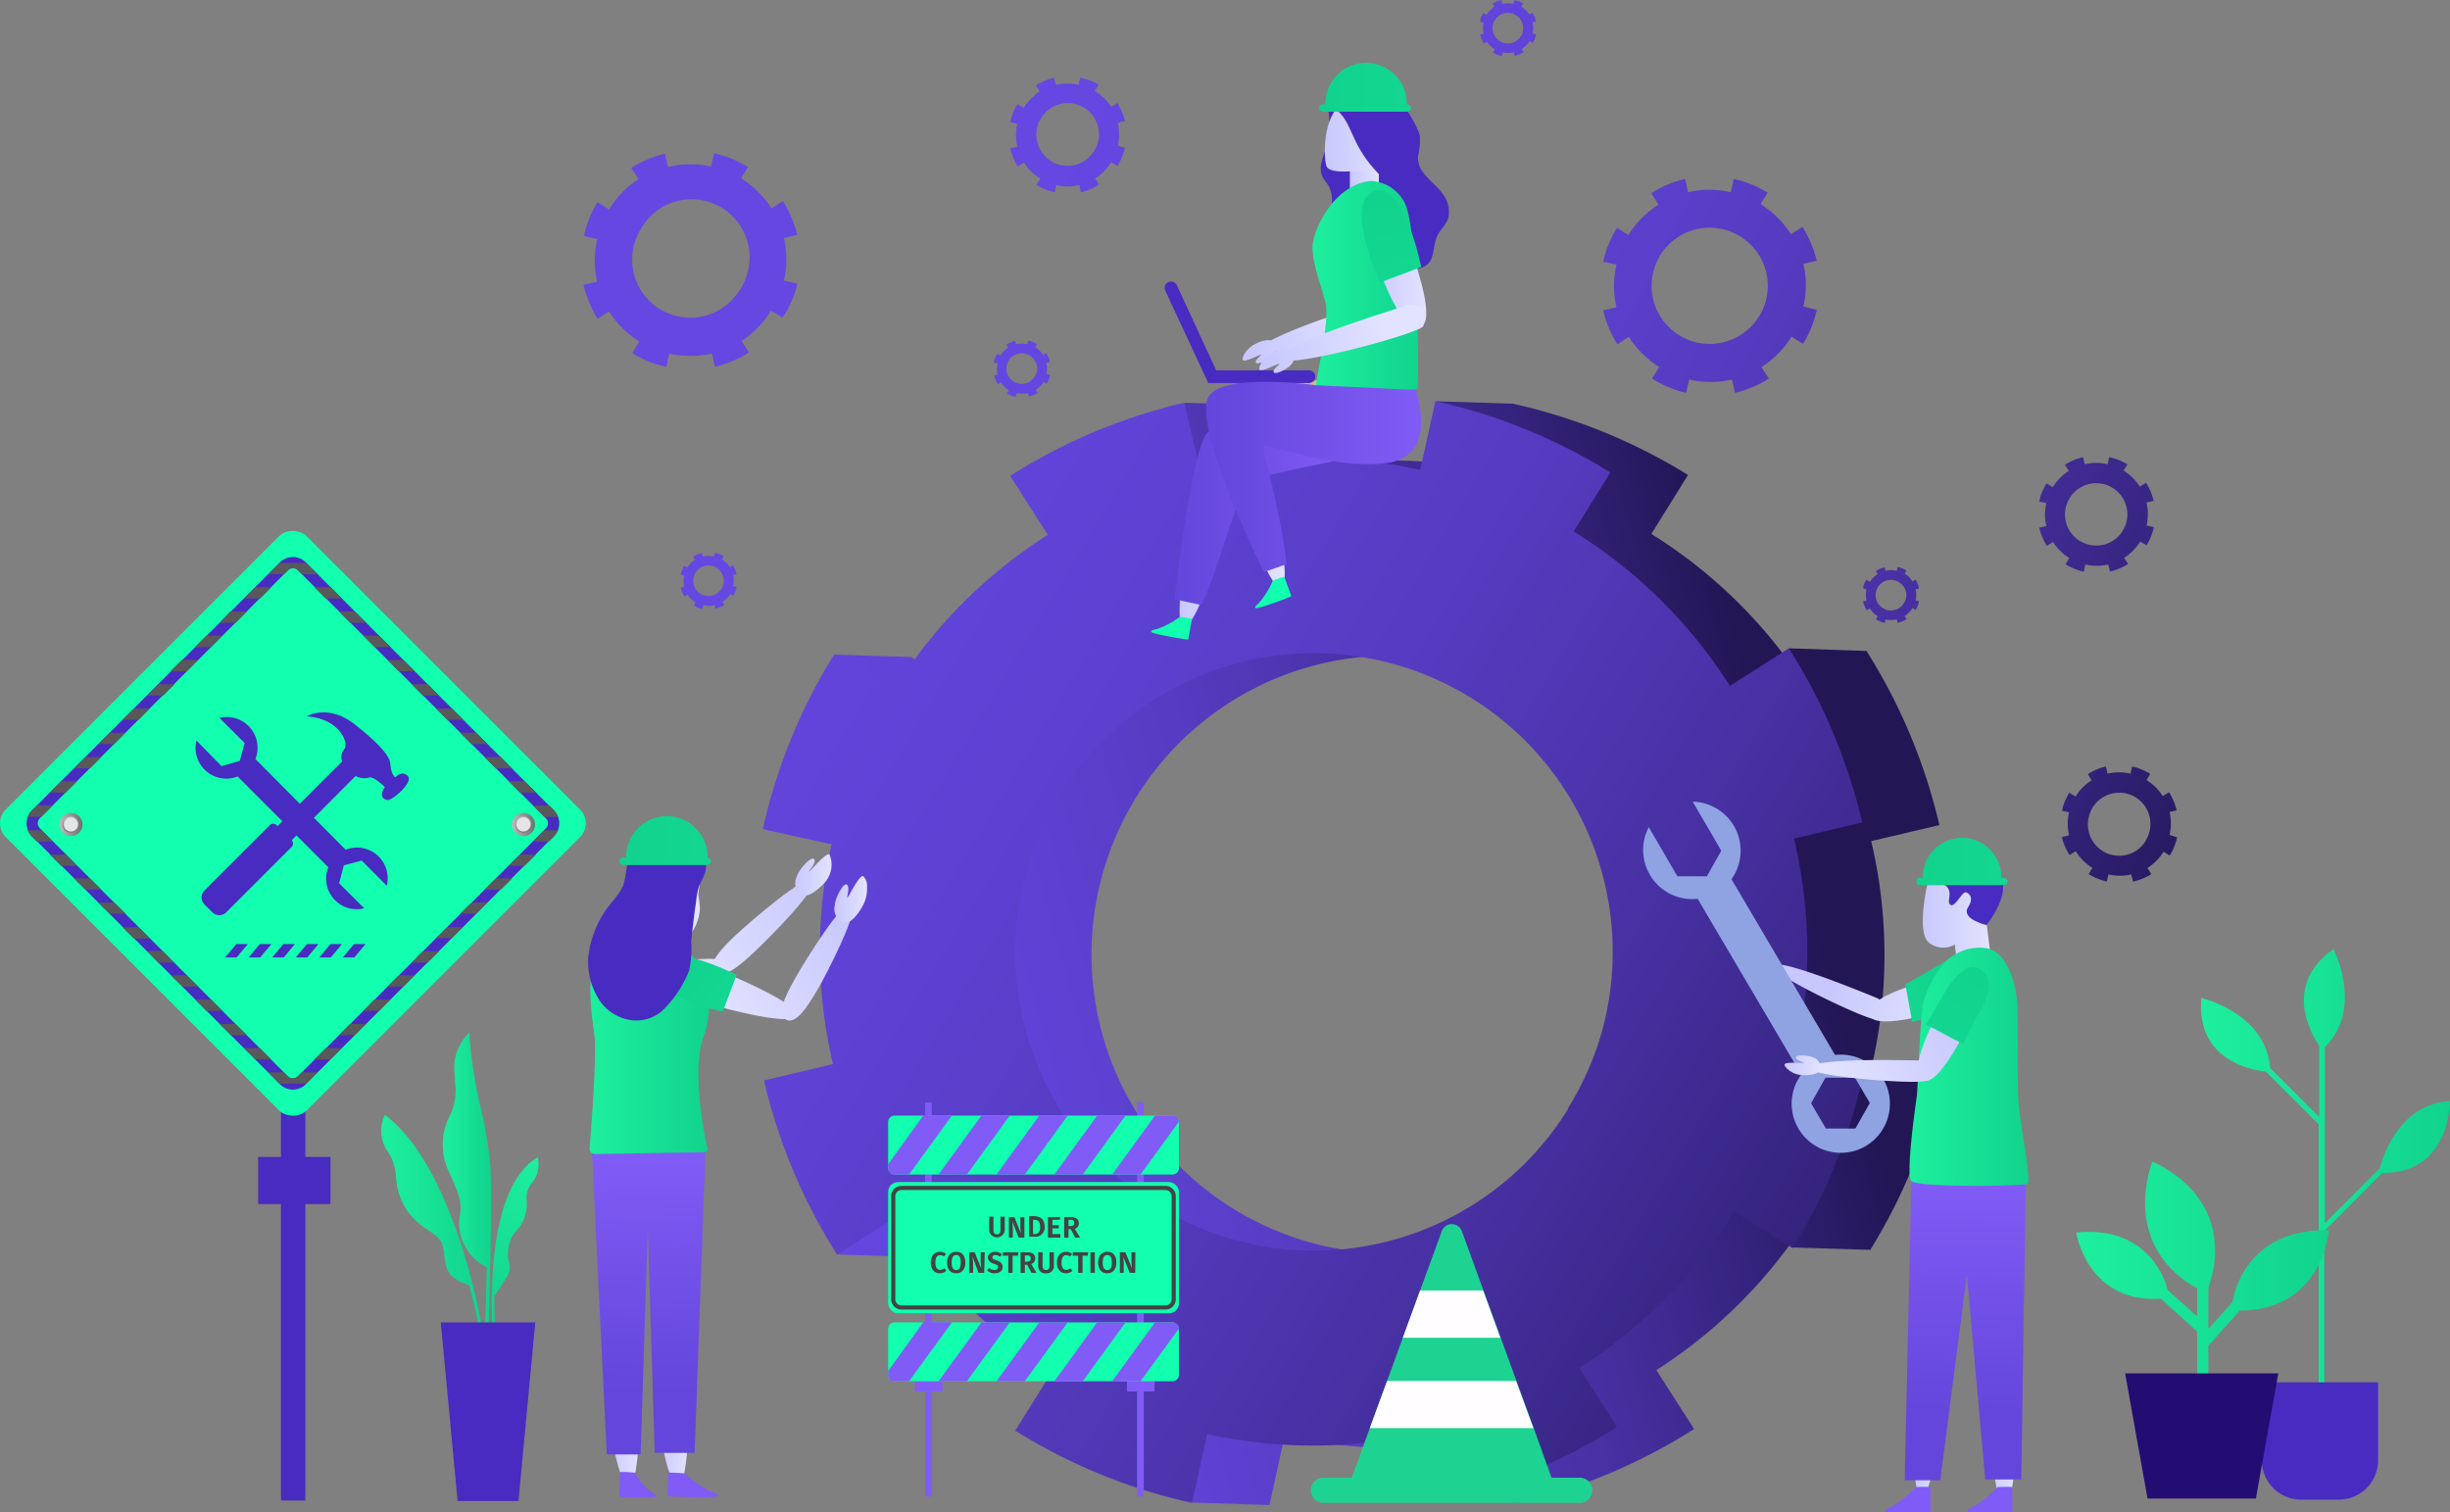 <svg xmlns="http://www.w3.org/2000/svg" xmlns:xlink="http://www.w3.org/1999/xlink" viewBox="0 0 249.4 153.97"><rect x="0" y="0" width="249.4" height="153.97" fill="#808080" stroke="none"/><defs><linearGradient id="linear-gradient" x1="68.95" y1="116.14" x2="182.47" y2="84.58" gradientUnits="userSpaceOnUse"><stop offset="0" stop-color="#6547e2"/><stop offset=".19" stop-color="#6346de"/><stop offset=".35" stop-color="#5e42d4"/><stop offset=".51" stop-color="#563cc1"/><stop offset=".63" stop-color="#4d35af"/><stop offset=".71" stop-color="#4630a1"/><stop offset=".86" stop-color="#35247e"/><stop offset="1" stop-color="#221655"/></linearGradient><linearGradient id="linear-gradient-2" x1="46.19" y1="44.15" x2="203.99" y2="139.3" xlink:href="#linear-gradient"/><linearGradient id="New_Gradient_Swatch_2" x1="45.24" y1="120.34" x2="49.82" y2="120.34" gradientUnits="userSpaceOnUse"><stop offset="0" stop-color="#1def9e"/><stop offset="1" stop-color="#11d38d"/></linearGradient><linearGradient id="New_Gradient_Swatch_2-2" x1="45.06" y1="120.13" x2="50" y2="120.13" xlink:href="#New_Gradient_Swatch_2"/><linearGradient id="New_Gradient_Swatch_2-3" x1="39.01" y1="124.47" x2="48.93" y2="124.47" xlink:href="#New_Gradient_Swatch_2"/><linearGradient id="New_Gradient_Swatch_2-4" x1="38.84" y1="124.35" x2="49.1" y2="124.35" xlink:href="#New_Gradient_Swatch_2"/><linearGradient id="New_Gradient_Swatch_2-5" x1="56.39" y1="119.09" x2="47.98" y2="133.66" xlink:href="#New_Gradient_Swatch_2"/><linearGradient id="New_Gradient_Swatch_2-6" x1="56.53" y1="118.82" x2="47.92" y2="133.74" xlink:href="#New_Gradient_Swatch_2"/><linearGradient id="New_Gradient_Swatch_2-7" x1="224.07" y1="119.47" x2="249.4" y2="119.47" xlink:href="#New_Gradient_Swatch_2"/><linearGradient id="New_Gradient_Swatch_2-8" x1="211.31" y1="130.37" x2="237.03" y2="130.37" xlink:href="#New_Gradient_Swatch_2"/><linearGradient id="linear-gradient-3" x1="52.1" y1="83.94" x2="54.46" y2="83.94" gradientUnits="userSpaceOnUse"><stop offset="0" stop-color="#babcbe"/><stop offset="1" stop-color="#6d6e70"/></linearGradient><linearGradient id="linear-gradient-4" x1="53.28" y1="83.13" x2="53.28" y2="84.8" xlink:href="#linear-gradient-3"/><linearGradient id="linear-gradient-5" x1="6.04" y1="83.94" x2="8.4" y2="83.94" xlink:href="#linear-gradient-3"/><linearGradient id="linear-gradient-6" x1="7.22" y1="83.13" x2="7.22" y2="84.8" xlink:href="#linear-gradient-3"/><linearGradient id="linear-gradient-7" x1="187.54" y1="98.23" x2="198.46" y2="102.53" gradientUnits="userSpaceOnUse"><stop offset="0" stop-color="#c8c8fe"/><stop offset="1" stop-color="#e2e3ff"/></linearGradient><linearGradient id="linear-gradient-8" x1="199.27" y1="99.99" x2="195.2" y2="102.63" gradientUnits="userSpaceOnUse"><stop offset="0" stop-color="#11d38d"/><stop offset="1" stop-color="#13d690"/></linearGradient><linearGradient id="linear-gradient-9" x1="194.82" y1="108.75" x2="206.07" y2="108.75" xlink:href="#linear-gradient-7"/><linearGradient id="linear-gradient-10" x1="195.73" y1="94.1" x2="202.6" y2="94.1" xlink:href="#linear-gradient-7"/><linearGradient id="linear-gradient-11" x1="202.1" y1="144.26" x2="205.47" y2="144.26" xlink:href="#linear-gradient-7"/><linearGradient id="linear-gradient-12" x1="194.64" y1="143.23" x2="197.87" y2="143.23" xlink:href="#linear-gradient-7"/><linearGradient id="linear-gradient-13" x1="199.94" y1="128.04" x2="205.95" y2="128.04" xlink:href="#linear-gradient-7"/><linearGradient id="linear-gradient-14" x1="194.57" y1="127.23" x2="200.75" y2="127.23" xlink:href="#linear-gradient-7"/><linearGradient id="linear-gradient-15" x1="200.56" y1="120.45" x2="199.92" y2="144.76" gradientUnits="userSpaceOnUse"><stop offset="0" stop-color="#815bf5"/><stop offset="1" stop-color="#6346db"/></linearGradient><linearGradient id="New_Gradient_Swatch_2-9" x1="194.38" y1="108.59" x2="206.48" y2="108.59" xlink:href="#New_Gradient_Swatch_2"/><linearGradient id="linear-gradient-16" x1="186.46" y1="100.96" x2="197.38" y2="105.27" xlink:href="#linear-gradient-7"/><linearGradient id="linear-gradient-17" x1="177.74" y1="98.55" x2="181.35" y2="98.55" xlink:href="#linear-gradient-7"/><linearGradient id="linear-gradient-18" x1="200" y1="103.86" x2="186.21" y2="109.68" xlink:href="#linear-gradient-7"/><linearGradient id="linear-gradient-19" x1="201.95" y1="99.07" x2="197.22" y2="106.26" xlink:href="#linear-gradient-8"/><linearGradient id="linear-gradient-20" x1="200.46" y1="104.94" x2="186.67" y2="110.77" xlink:href="#linear-gradient-7"/><linearGradient id="linear-gradient-21" x1="181.66" y1="108.45" x2="185.3" y2="108.45" xlink:href="#linear-gradient-7"/><linearGradient id="linear-gradient-22" x1="195.73" y1="87.7" x2="203.74" y2="87.7" xlink:href="#linear-gradient-8"/><linearGradient id="linear-gradient-23" x1="195.07" y1="89.74" x2="204.36" y2="89.74" xlink:href="#linear-gradient-8"/><linearGradient id="linear-gradient-24" x1="134" y1="29.13" x2="143.85" y2="29.13" xlink:href="#linear-gradient-7"/><linearGradient id="linear-gradient-25" x1="137.4" y1="18.23" x2="140.35" y2="18.23" gradientTransform="rotate(-180 138.88 18.225)" xlink:href="#linear-gradient-7"/><linearGradient id="linear-gradient-26" x1="134.86" y1="13.67" x2="141.77" y2="13.67" xlink:href="#linear-gradient-7"/><linearGradient id="linear-gradient-27" x1="123.31" y1="50.6" x2="130.77" y2="50.6" xlink:href="#linear-gradient-7"/><linearGradient id="linear-gradient-28" x1="120.07" y1="54.32" x2="125.58" y2="54.32" xlink:href="#linear-gradient-7"/><linearGradient id="linear-gradient-29" x1="136.9" y1="26.39" x2="142.5" y2="26.39" xlink:href="#linear-gradient-7"/><linearGradient id="linear-gradient-30" x1="127.9" y1="36.74" x2="138.67" y2="32.41" xlink:href="#linear-gradient-7"/><linearGradient id="linear-gradient-31" x1="127.64" y1="36.09" x2="138.41" y2="31.76" xlink:href="#linear-gradient-7"/><linearGradient id="New_Gradient_Swatch_2-10" x1="133.65" y1="29.14" x2="144.4" y2="29.14" xlink:href="#New_Gradient_Swatch_2"/><linearGradient id="linear-gradient-32" x1="119.55" y1="50.53" x2="137.27" y2="50.53" gradientUnits="userSpaceOnUse"><stop offset="0" stop-color="#6346db"/><stop offset="1" stop-color="#815bf5"/></linearGradient><linearGradient id="linear-gradient-33" x1="122.75" y1="48.55" x2="144.63" y2="48.55" xlink:href="#linear-gradient-32"/><linearGradient id="linear-gradient-34" x1="139.26" y1="26.75" x2="145.19" y2="26.75" xlink:href="#linear-gradient-7"/><linearGradient id="linear-gradient-35" x1="128.97" y1="36.72" x2="140.87" y2="33.24" xlink:href="#linear-gradient-7"/><linearGradient id="linear-gradient-36" x1="129.08" y1="37.07" x2="140.97" y2="33.59" gradientUnits="userSpaceOnUse"><stop offset="0" stop-color="#c8c8fe"/><stop offset=".41" stop-color="#d3d3fe"/><stop offset="1" stop-color="#e2e3ff"/></linearGradient><linearGradient id="linear-gradient-37" x1="140.43" y1="19.7" x2="142.34" y2="28.06" xlink:href="#linear-gradient-8"/><linearGradient id="linear-gradient-38" x1="134.92" y1="8.89" x2="143.2" y2="8.89" xlink:href="#linear-gradient-8"/><linearGradient id="linear-gradient-39" x1="134.29" y1="11" x2="143.61" y2="11" xlink:href="#linear-gradient-8"/><linearGradient id="linear-gradient-40" x1="60.25" y1="106.91" x2="71.02" y2="106.91" xlink:href="#linear-gradient-7"/><linearGradient id="linear-gradient-41" x1="64.8" y1="95.35" x2="68.24" y2="95.35" xlink:href="#linear-gradient-7"/><linearGradient id="linear-gradient-42" x1="64.4" y1="90.98" x2="71.26" y2="90.98" xlink:href="#linear-gradient-7"/><linearGradient id="linear-gradient-43" x1="60.47" y1="100" x2="74.49" y2="100" xlink:href="#linear-gradient-7"/><linearGradient id="linear-gradient-44" x1="84.07" y1="90.4" x2="70.03" y2="99.54" xlink:href="#linear-gradient-7"/><linearGradient id="linear-gradient-45" x1="80.95" y1="89.06" x2="84.66" y2="89.06" xlink:href="#linear-gradient-7"/><linearGradient id="linear-gradient-46" x1="65.65" y1="126.17" x2="70.75" y2="126.17" xlink:href="#linear-gradient-7"/><linearGradient id="linear-gradient-47" x1="66.62" y1="142.7" x2="70.31" y2="142.7" xlink:href="#linear-gradient-7"/><linearGradient id="linear-gradient-48" x1="60.63" y1="126.17" x2="65.73" y2="126.17" xlink:href="#linear-gradient-7"/><linearGradient id="linear-gradient-49" x1="61.6" y1="142.7" x2="65.29" y2="142.7" xlink:href="#linear-gradient-7"/><linearGradient id="linear-gradient-50" x1="61.08" y1="134.19" x2="65.6" y2="134.19" xlink:href="#linear-gradient-7"/><linearGradient id="linear-gradient-51" x1="66.05" y1="134.19" x2="70.57" y2="134.19" xlink:href="#linear-gradient-7"/><linearGradient id="linear-gradient-52" x1="66.02" y1="117.99" x2="65.51" y2="141.66" xlink:href="#linear-gradient-15"/><linearGradient id="New_Gradient_Swatch_2-11" x1="60" y1="106.68" x2="72.14" y2="106.68" xlink:href="#New_Gradient_Swatch_2"/><linearGradient id="linear-gradient-53" x1="87.36" y1="95.45" x2="73.32" y2="104.59" xlink:href="#linear-gradient-7"/><linearGradient id="linear-gradient-54" x1="86.02" y1="93.4" x2="71.98" y2="102.53" xlink:href="#linear-gradient-7"/><linearGradient id="linear-gradient-55" x1="84.9" y1="91.54" x2="88.21" y2="91.54" xlink:href="#linear-gradient-7"/><linearGradient id="linear-gradient-56" x1="69.98" y1="98.67" x2="73.18" y2="101.35" xlink:href="#linear-gradient-8"/><linearGradient id="linear-gradient-57" x1="63.68" y1="85.57" x2="71.96" y2="85.57" xlink:href="#linear-gradient-8"/><linearGradient id="linear-gradient-58" x1="63.05" y1="87.68" x2="72.37" y2="87.68" xlink:href="#linear-gradient-8"/><linearGradient id="linear-gradient-59" x1="111.69" y1="-2.35" x2="240.44" y2="62.59" xlink:href="#linear-gradient"/><linearGradient id="linear-gradient-60" x1="91.7" y1="37.28" x2="220.45" y2="102.22" xlink:href="#linear-gradient"/><linearGradient id="linear-gradient-61" x1="104.62" y1="11.66" x2="233.37" y2="76.61" xlink:href="#linear-gradient"/><linearGradient id="linear-gradient-62" x1="98.11" y1="24.57" x2="226.86" y2="89.51" xlink:href="#linear-gradient"/><linearGradient id="linear-gradient-63" x1="110.31" y1=".38" x2="239.06" y2="65.32" xlink:href="#linear-gradient"/><linearGradient id="linear-gradient-64" x1="102.76" y1="15.34" x2="231.51" y2="80.28" xlink:href="#linear-gradient"/><linearGradient id="linear-gradient-65" x1="94.1" y1="32.52" x2="222.85" y2="97.47" xlink:href="#linear-gradient"/><linearGradient id="linear-gradient-66" x1="118.07" y1="-15.01" x2="246.82" y2="49.93" xlink:href="#linear-gradient"/><linearGradient id="linear-gradient-67" x1="78.94" y1="62.56" x2="207.69" y2="127.51" xlink:href="#linear-gradient"/><style>.cls-9{fill:#482bc1}.cls-10{fill:#815bf5}.cls-11{fill:#11ffae}.cls-45{fill:none;stroke-miterlimit:10}.cls-13{fill:#434244}.cls-14{fill:#1ed392}.cls-15{fill:#fffdff}.cls-22{fill:#e5e5e6}.cls-45{stroke:#d5bb95;stroke-width:.76px}</style></defs><g id="Layer_2" data-name="Layer 2"><g id="Layer_1-2" data-name="Layer 1"><path d="M190.66 108a50.26 50.26 0 00-.18-22.37l6.94-1.63A57.73 57.73 0 00190 66.27l-7.9-.27v1.36a50 50 0 00-14-13l3.73-6-.07-.05a57.25 57.25 0 00-14.47-6.38 55.93 55.93 0 00-3.27-.83l-7.85-.25-.2 6.23A50.23 50.23 0 00130 48.2l-1.63-6.94-7.82-.26-.09 2.74a57.87 57.87 0 00-9.77 5l3.83 6a50.12 50.12 0 00-15.75 15.89l-6-3.74-7.86-.25-.24 7.76 4.14.08a58.29 58.29 0 00-2.5 7c-.3 1.07-.57 2.15-.81 3.23l7 1.54a50.16 50.16 0 00.14 22.38l-6.95 1.62A57.37 57.37 0 0089 120.34l-3.56-.12-.24 7.49 7.86.26 6-3.83A50.15 50.15 0 00115 139.9l-3.75 6 .16.1a58.19 58.19 0 009.21 4.6l.75 2.37 7.86.25 1.53-7a50.25 50.25 0 0022.37-.19v.12l-6.24 6.56 7.85.26a57.7 57.7 0 0017.71-7.49l-3.84-6a50.35 50.35 0 0013.95-13.27v.79l7.76.24h.07a57.64 57.64 0 006.39-14.47c.31-1.1.59-2.2.83-3.31zm-38.2-60.17l-.05.22c-.46-.1-.92-.17-1.37-.26zm18.36 57.64a30.43 30.43 0 11-21-37.58 30.46 30.46 0 0121 37.58z" fill="url(#linear-gradient)"/><path d="M182.8 107.74a50.26 50.26 0 00-.17-22.37l6.94-1.64A57.41 57.41 0 00182.1 66l-6 3.83a50.13 50.13 0 00-15.91-15.73l3.74-6-.08-.05a57.49 57.49 0 00-14.47-6.39c-1.08-.3-2.17-.58-3.26-.82l-1.55 7a50.26 50.26 0 00-22.37.16l-1.65-7a57.51 57.51 0 00-17.72 7.45l3.83 6a50.23 50.23 0 00-15.74 15.9l-6-3.74-.07.12a57 57 0 00-6.38 14.46c-.31 1.07-.58 2.15-.82 3.22l7 1.55a50.4 50.4 0 00.14 22.37L77.77 110a57.49 57.49 0 007.44 17.72l6-3.82a50.08 50.08 0 0015.88 15.75l-3.75 6 .16.09a57.33 57.33 0 0014.5 6.42c1.11.31 2.23.6 3.35.84l1.53-7a50.15 50.15 0 0022.38-.2l1.64 6.94a57.53 57.53 0 0017.71-7.48l-3.84-6a50.24 50.24 0 0015.72-15.92l6 3.73a58 58 0 006.38-14.47c.31-1.1.59-2.21.84-3.31zm-73.17 28.15l.67-1.1zm50-23a30.41 30.41 0 113.38-7.67 30.46 30.46 0 01-3.43 7.66z" fill="url(#linear-gradient-2)"/><path d="M49.56 135.17s.44-12.63.18-16.56-1.92-8.74-2.1-13.11a4.88 4.88 0 00-1.22 3.1c0 1.84.43 3-.35 4.81a6.23 6.23 0 00-.26 5.68c1 2.36 1.48 3.17 1.13 4.87a4.84 4.84 0 002.78 4.92" fill="url(#New_Gradient_Swatch_2)"/><path d="M49.73 135.18h-.35c0-.06.1-2.83.18-6.17a5 5 0 01-2.79-5.07c.3-1.47 0-2.23-.82-4.06l-.31-.71a6.41 6.41 0 01.27-5.82 6.23 6.23 0 00.4-3.32c0-.45-.07-.9-.07-1.42a4.93 4.93 0 011.28-3.22l.28-.29v.4a44.26 44.26 0 001.11 7.16 44.57 44.57 0 011 5.95c.26 3.89-.17 16.44-.18 16.57zM47.49 106a4.6 4.6 0 00-.9 2.63c0 .5 0 1 .07 1.39a6.6 6.6 0 01-.43 3.49A6.08 6.08 0 0046 119l.3.71c.8 1.85 1.17 2.69.84 4.27a4.73 4.73 0 002.45 4.63c.09-3.72.14-8 0-10a42.62 42.62 0 00-1-5.9 48.6 48.6 0 01-1.1-6.71z" fill="url(#New_Gradient_Swatch_2-2)"/><path d="M48.93 135.17s-2.66-15.92-9.65-21.4a3.6 3.6 0 00.41 3.44c1.22 1.51.37 3.89 2 6s3.4 2 3.67 3.91.13 2.73 2.55 3.54" fill="url(#New_Gradient_Swatch_2-3)"/><path d="M48.76 135.2s-.31-1.82-1-4.36c-2.25-.76-2.36-1.62-2.55-3.17 0-.15 0-.32-.07-.49-.13-1-.71-1.37-1.51-1.92a8.08 8.08 0 01-2.12-1.91 7 7 0 01-1.21-3.54 4.77 4.77 0 00-.78-2.49 3.73 3.73 0 01-.43-3.61l.09-.21.18.14c7 5.45 9.69 21.34 9.71 21.5zm-9.4-21.13a3.34 3.34 0 00.46 3 5 5 0 01.86 2.66 6.57 6.57 0 001.14 3.38 7.87 7.87 0 002 1.83 3 3 0 011.66 2.16c0 .18 0 .34.07.5.18 1.44.27 2.14 2.1 2.8-1.29-5.02-3.94-12.76-8.29-16.33z" fill="url(#New_Gradient_Swatch_2-4)"/><path d="M50.29 135s-1-13.49 4.37-16.91a2.85 2.85 0 01-.66 2.32c-.92 1.06-.16 2.18-.76 3.59s-1.25 1.3-1.57 2.82.48 2.14-.09 3L50.22 132" fill="url(#New_Gradient_Swatch_2-5)"/><path d="M50.12 135c0-.55-.91-13.63 4.44-17.07l.22-.14v.25a3 3 0 01-.7 2.48 2.34 2.34 0 00-.46 1.73 4.22 4.22 0 01-.27 1.81 4.56 4.56 0 01-.82 1.28 3.07 3.07 0 00-.74 1.51 3.67 3.67 0 000 1.61 1.78 1.78 0 01-.15 1.48c-.49.77-1.15 1.77-1.31 2 0 1.76.05 3 .05 3zm4.4-16.62c-3.26 2.37-4 8.8-4.1 12.93.28-.43.68-1 1-1.56a1.48 1.48 0 00.1-1.22 4 4 0 010-1.75 3.24 3.24 0 01.83-1.66 4.8 4.8 0 00.76-1.2 4 4 0 00.25-1.67 2.58 2.58 0 01.54-2 2.69 2.69 0 00.62-1.86z" fill="url(#New_Gradient_Swatch_2-6)"/><path class="cls-9" d="M52.78 152.81h-6.2l-1.71-18.18h9.62l-1.71 18.18z"/><path class="cls-10" d="M94.17 112.24h.68v40.11h-.68z"/><path class="cls-10" d="M93.14 140.06h2.81v1.6h-2.81zM114.72 140.06h2.81v1.6h-2.81z"/><path class="cls-10" d="M115.75 112.24h.68v40.11h-.68z"/><rect class="cls-11" x="90.41" y="113.57" width="29.6" height="6" rx=".65"/><path class="cls-10" d="M96.9 113.57l-4.36 6h-1.49a.64.64 0 01-.64-.64v-.4l3.6-5zM102.79 113.57l-4.36 6h-2.89l4.37-6h2.88zM108.69 113.57l-4.37 6h-2.88l4.36-6h2.89zM114.58 113.57l-4.36 6h-2.89l4.36-6h2.89zM120 114.21l-3.9 5.36h-2.88l4.36-6h1.77a.65.65 0 01.65.64z"/><rect class="cls-11" x="90.41" y="134.62" width="29.6" height="6" rx=".65"/><path class="cls-10" d="M96.9 134.62l-4.36 6h-1.49a.63.63 0 01-.64-.64v-.4l3.6-5zM102.79 134.62l-4.36 6h-2.89l4.37-6h2.88zM108.69 134.62l-4.37 6h-2.88l4.36-6h2.89zM114.58 134.62l-4.36 6h-2.89l4.36-6h2.89zM120 135.27l-3.9 5.35h-2.88l4.36-6h1.77a.65.65 0 01.65.65z"/><rect class="cls-11" x="90.41" y="120.34" width="29.6" height="13.36" rx="1.01"/><path d="M119.48 121.77v10.51a.84.84 0 01-.84.83H91.78a.84.84 0 01-.85-.83v-10.51a.84.84 0 01.85-.83h26.86a.84.84 0 01.84.83z" stroke="#434244" stroke-width=".42" fill="none" stroke-miterlimit="10"/><path class="cls-13" d="M102.28 125.26a.8.8 0 01-1.59 0v-1.4h.44v1.38c0 .28.11.42.36.42s.35-.14.35-.42v-1.38h.44zM104.28 126h-.58l-.66-1.66a6.9 6.9 0 01.06.85v.81h-.4v-2.09h.56l.67 1.66a5.31 5.31 0 01-.06-.74v-.92h.41zM106.34 124.9a.92.92 0 01-1 1h-.59v-2.09h.54c.53.05 1.05.19 1.05 1.09zm-1.18-.71v1.44h.18c.31 0 .54-.15.54-.73s-.24-.71-.55-.71zM107.88 124.18h-.75v.55h.65v.32h-.65v.58h.81v.37h-1.26v-2.09h1.25zM109 125.13h-.23v.87h-.44v-2.09h.65c.56 0 .84.2.84.63a.56.56 0 01-.41.56l.54.9h-.5zm-.23-.31h.23c.24 0 .36-.1.36-.33s-.12-.31-.39-.31h-.2zM96.31 127.67l-.23.25a.57.57 0 00-.38-.14c-.28 0-.48.21-.48.75s.2.75.49.75a.66.66 0 00.41-.17l.21.26a.9.9 0 01-.64.26c-.56 0-.94-.39-.94-1.1s.4-1.09.93-1.09a.9.9 0 01.63.23zM98.27 128.53c0 .69-.35 1.1-.93 1.1s-.93-.4-.93-1.1.36-1.09.93-1.09.93.39.93 1.09zm-1.39 0c0 .55.17.77.46.77s.46-.22.46-.77-.16-.76-.46-.76-.46.23-.46.76zM100.19 129.58h-.58l-.61-1.66a6.9 6.9 0 01.06.85v.81h-.4v-2.09h.56l.67 1.66a5.31 5.31 0 01-.06-.74v-.92h.41zM102 127.7l-.21.25a.72.72 0 00-.46-.18c-.19 0-.31.08-.31.23s.08.2.42.31.62.28.62.67-.3.65-.81.65a1.05 1.05 0 01-.77-.3l.22-.25a.81.81 0 00.54.21c.21 0 .36-.1.36-.28s-.08-.24-.4-.34-.64-.32-.64-.64.31-.59.73-.59a1 1 0 01.71.26zM103.61 127.84h-.53v1.74h-.44v-1.74h-.56v-.35h1.58zM104.56 128.76h-.23v.82h-.44v-2.09h.65c.56 0 .84.2.84.62a.57.57 0 01-.41.57l.54.9H105zm-.23-.31h.23c.24 0 .36-.1.36-.34s-.12-.3-.39-.3h-.2zM107.28 128.89a.72.72 0 01-.8.74.7.7 0 01-.79-.74v-1.4h.44v1.38c0 .28.11.42.35.42s.36-.14.36-.42v-1.38h.44zM109.14 127.67l-.22.25a.59.59 0 00-.38-.14c-.28 0-.48.21-.48.75s.2.75.49.75a.66.66 0 00.41-.17l.21.26a.92.92 0 01-.64.26c-.56 0-.94-.39-.94-1.1s.4-1.09.93-1.09a.86.86 0 01.62.23zM110.73 127.84h-.53v1.74h-.45v-1.74h-.55v-.35h1.58zM111.45 129.58H111v-2.09h.45zM113.64 128.53c0 .69-.35 1.1-.92 1.1s-.93-.4-.93-1.1.35-1.09.93-1.09.92.39.92 1.09zm-1.39 0c0 .55.18.77.47.77s.46-.22.46-.77-.16-.76-.46-.76-.47.23-.47.76zM115.56 129.58H115l-.67-1.66a5.34 5.34 0 01.06.85v.81H114v-2.09h.56l.68 1.66a5.31 5.31 0 01-.06-.74v-.92h.4z"/><path class="cls-14" d="M158 150.61h-20.46l1.9-5.22 1.76-4.8 1.6-4.4 1.76-4.81 2.23-6.1a1.09 1.09 0 012 0l2.22 6.1 1.76 4.81 1.6 4.4 1.76 4.8z"/><path class="cls-14" d="M160.82 153h-26.1a1.27 1.27 0 01-1.28-1.27 1.28 1.28 0 011.28-1.29h26.1a1.27 1.27 0 011.27 1.29 1.27 1.27 0 01-1.27 1.27z"/><path class="cls-15" d="M152.73 136.19h-9.93l1.76-4.81h6.41l1.76 4.81zM156.09 145.39h-16.65l1.76-4.8h13.13l1.76 4.8z"/><path d="M249.4 112.09c-5 .3-6.74 5.3-7.16 6.85l-5.58 5.59v-17.91c4-4 .87-10 .87-10-5.1 3.62-2.38 8.47-1.44 9.86v7.25l-5-5c-.45-5.63-7-7.13-7-7.13-.55 6.24 4.9 7.31 6.57 7.5l5.37 5.36v27.82h.57v-17h.05l5.86-5.87c6.98.06 6.89-7.32 6.89-7.32z" fill="url(#New_Gradient_Swatch_2-7)"/><path class="cls-9" d="M230.29 140.73h11.79v7.94a4 4 0 01-4 4h-3.84a4 4 0 01-4-4v-7.94h.05z"/><path d="M220.66 131.33l3 2.69v-2.88c-2.24-1.11-7.14-5-4.58-12.88 0 0 8.9 3.41 5.72 12.89v4.14l2.46-2.74c.32-2.13 2.34-7.48 9.81-7.31 0 0-.6 8.18-9.07 8.18l-3.2 3.58v5.48h-1.14v-6.92l-3.69-3.35c-7.51.51-8.62-6.73-8.62-6.73 6.65-.69 8.85 3.94 9.31 5.85z" fill="url(#New_Gradient_Swatch_2-8)"/><path fill="#230d72" d="M218.61 152.56h11.03l2.28-12.74h-15.59l2.28 12.74z"/><path class="cls-9" d="M26.28 117.78h7.36v4.8h-7.36z"/><path class="cls-9" d="M28.6 62.01h2.48v90.75H28.6z"/><rect class="cls-11" x="8.16" y="62.16" width="43.32" height="43.32" rx="1.97" transform="rotate(135 29.818 83.817)"/><path class="cls-9" d="M56.81 84.48a1.87 1.87 0 000-1.32 1.82 1.82 0 00-.42-.65L31.12 57.24a1.87 1.87 0 00-2.61 0L3.24 82.51a1.79 1.79 0 00-.41.65 1.88 1.88 0 000 1.32 2 2 0 00.41.64l25.27 25.27a1.85 1.85 0 002.61 0l25.27-25.27a1.87 1.87 0 00.42-.64zm-26.5 25.1a.71.71 0 01-1 0L4.05 84.31a.71.71 0 010-1l25.27-25.26a.71.71 0 011 0l25.26 25.27a.71.71 0 010 1z"/><path class="cls-9" d="M35 88.1l1.82-.49 2.55 2.56a3.12 3.12 0 00-4.18-3.66L26 77.28a3.13 3.13 0 00-3.66-4.19l2.56 2.55-.49 1.82-1.86.54L20 75.39a3.13 3.13 0 004.19 3.66l9.23 9.24a3.12 3.12 0 003.66 4.18l-2.56-2.55z"/><path class="cls-9" d="M41.51 79c-.61-.62-1.27.14-1.27.14-.6-.53-.4-1.41-.64-1.87s-.82-1.43-3.51-3.54-4.89-.8-4.89-.8c3.4.21 4.35 2.75 3.84 3.35a1.21 1.21 0 00-.21 1.24l-6.59 6.59-.09-.11a.48.48 0 00-.68 0l-6.65 6.65a1 1 0 000 1.43l.79.79a1 1 0 001.43 0l6.65-6.65a.48.48 0 000-.68L36.2 79a1.86 1.86 0 001.41.15c.54-.08 1.58 1 1.58 1a1.12 1.12 0 00-.28.53c-.11.41.06.65.51.77s2.71-1.82 2.09-2.45z"/><path d="M38.12 101.77L37 102.91h1.6l1.14-1.14zm-16.61 0h-1.62l1.11 1.14h1.62zm21.55-4.94L41.91 98h1.63l1.14-1.14zm-26.49 0H15L16.1 98h1.62zm16.61 9.87L32 107.85h1.62l1.14-1.15zm-6.73 0h-1.62l1.17 1.15h1.6zm9.2-2.46l-1.14 1.14h1.62l1.14-1.14zm-11.67 0h-1.62l1.15 1.14h1.62zm26.49-14.82l-1.15 1.14H51l1.14-1.14zm-41.31 0H7.54l1.15 1.14h1.62zM52.94 87l-1.15 1.14h1.62L54.56 87zM6.69 87H5.07l1.15 1.14h1.62zm50.12-2.47h-1.4l-1.15 1.14h1.62l.51-.5a1.87 1.87 0 00.42-.69zm-52.59 0H2.83a2 2 0 00.41.64l.51.51h1.62zm41.31 9.88l-1.15 1.09H46l1.14-1.14zm-31.43 0h-1.62l1.15 1.14h1.62zM48 91.89L46.85 93h1.63l1.14-1.14zm-36.37 0H10L11.16 93h1.62zm19.08 17.28l-.4.41a.71.71 0 01-1 0l-.4-.41H27.3l1.15 1.15h2.74l1.14-1.15zm9.88-9.87l-1.15 1.14h1.63l1.14-1.14zM19 99.3h-1.58l1.15 1.14h1.62zm19.6-34.58H37l1.14 1.15h1.62zm-17.6 0l-1.15 1.15h1.62l1.15-1.15zm20 2.47h-1.55l1.14 1.15h1.62zm-22.5 0l-1.15 1.15H19l1.15-1.15zm12.62-9.88h-2.68l-1.14 1.15h1.62l.4-.41a.71.71 0 011 0l.4.41h1.62zm4.94 4.94h-1.55l1.14 1.15h1.62zm-12.63 0l-1.07 1.15H24l1.14-1.15zM26 59.78l-1.14 1.15h1.62l1.14-1.15zm7.69 0H32l1.14 1.15h1.66zm9.88 9.88h-1.65l1.14 1.15h1.62zm-27.44 0L15 70.81h1.62l1.15-1.15zM51 77.07h-1.68l1.15 1.15h1.62zm-42.26 0l-1.2 1.15h1.62l1.15-1.15zm47.7 5.44l-.51-.5h-1.67l1.15 1.15h1.4a1.82 1.82 0 00-.42-.65zM3.75 82l-.51.5a1.79 1.79 0 00-.41.65h1.39L5.37 82zm49.66-2.47h-1.62l1.15 1.15h1.62zm-47.19 0l-1.15 1.16h1.62l1.15-1.15zM46 72.13h-1.61l1.14 1.15h1.62zm-32.38 0l-1.15 1.15h1.63l1.15-1.15zm34.86 2.47h-1.62L48 75.75h1.62zm-37.32 0L10 75.75h1.62l1.15-1.15z" fill="#59595b"/><path class="cls-9" d="M24.06 96.11l-1.14 1.36h1.17l1.14-1.36h-1.17zM36.04 96.11l-1.14 1.36h1.17l1.14-1.36h-1.17zM26.45 96.11l-1.13 1.36h1.17l1.14-1.36h-1.18zM33.64 96.11l-1.13 1.36h1.17l1.13-1.36h-1.17zM31.24 96.11l-1.13 1.36h1.17l1.14-1.36h-1.18zM28.85 96.11l-1.14 1.36h1.18l1.13-1.36h-1.17z"/><path d="M54.46 83.94a1.18 1.18 0 01-2.36 0 1.18 1.18 0 012.36 0z" fill="url(#linear-gradient-3)"/><path d="M54.1 83.94a.82.82 0 01-1.64 0 .82.82 0 011.64 0z" fill="url(#linear-gradient-4)"/><path class="cls-22" d="M54 83.94a.72.72 0 11-.71-.72.71.71 0 01.71.72z"/><path d="M8.4 83.94a1.18 1.18 0 11-1.18-1.18 1.18 1.18 0 011.18 1.18z" fill="url(#linear-gradient-5)"/><path d="M8 83.94a.82.82 0 01-1.64 0 .82.82 0 011.64 0z" fill="url(#linear-gradient-6)"/><path class="cls-22" d="M7.94 83.94a.72.72 0 11-.72-.72.72.72 0 01.72.72z"/><path d="M202.38 100.61a1.43 1.43 0 01-1 1.17c-2.36.8-10.32 3.33-11 1.63-.84-2 6.35-3.82 8.5-4.09 1.76-.22 3.65-.04 3.5 1.29z" fill="url(#linear-gradient-7)"/><path fill="url(#linear-gradient-8)" d="M198.12 97.81l-4.16 2.42.69 3.79 5.04-1.1-1.57-5.11z"/><path d="M195.72 104.19a8.08 8.08 0 011.69-5.36c2-2.43 5.32-2.34 6.49-1 1.46 1.66.67 10.73.95 13.71s1.42 8 1.19 8.71-10.7.33-11.11-.41.43-7.58.79-15.65z" fill="url(#linear-gradient-9)"/><path class="cls-9" d="M200.13 90.82c-.41-.13-1.22 1.8-1.66 1.19-.26-.37.17-.9-.13-1.54-.41-.88-2.14-.5-2.14-.5-.92-.58 1.18-2.38 1.18-2.38 1.05 1.1 1-.74 4.83.59s0 6 0 6-2.69-.61-1.9-1.85c.6-.87.24-1.33-.18-1.51z"/><path d="M200.35 92.34c-.79 1.24 1.9 1.85 1.9 1.85l.35 2.8-3.38 1.33-.22-2.16a2.37 2.37 0 01-2.57-.14c-1.42-.91-.23-6-.23-6s1.73-.38 2.14.5c.3.64-.13 1.17.13 1.54.44.61 1.25-1.32 1.66-1.19s.78.59.22 1.47z" fill="url(#linear-gradient-10)"/><path d="M203 135c3.29-1.58 2.6 13.42 1.67 17.14s-1.58-.4-2.14-6.63-.8-9.85.47-10.51z" fill="url(#linear-gradient-11)"/><path d="M195.89 134c3.4-1.34 1.64 13.58.45 17.22s-1.55-.52-1.66-6.77-.12-9.94 1.21-10.45z" fill="url(#linear-gradient-12)"/><path d="M203.16 119.71a2.27 2.27 0 012.59 2 33.47 33.47 0 01.16 5.35c-.28 4.41-.32 8.51-1.91 9.25s-3-1.82-3.21-6.16c-.2-3.92-1.5-8.75-.44-9.52a8.52 8.52 0 012.81-.92z" fill="url(#linear-gradient-13)"/><path d="M198.44 118.94a2.29 2.29 0 012.31 2.27c0 1-.74 3.49-1 5.24-.73 4.33-1.41 8.7-2.17 9-1.59.61-3.18-2.17-2.95-6.5.22-3.9-.07-8.83 1-9.47a8.06 8.06 0 012.81-.54z" fill="url(#linear-gradient-14)"/><path fill="url(#linear-gradient-15)" d="M194.58 119.77l-.69 30.93h3.62l2.71-20.92 1.87 20.84h3.67l.45-30.1-11.63-.75z"/><path d="M198.78 97.33a2.91 2.91 0 00-.88.76 10.23 10.23 0 00-2.18 4.3c-.31 2.24-.42 7.06-.59 9.15 0 0-1.17 7.95-.59 8.67s11.39.55 11.84.31-.72-6-.9-8.22 0-9.1-.17-10.51c-.2-2.08-1.1-4.8-3-5.24a4.79 4.79 0 00-3.53.78z" fill="url(#New_Gradient_Swatch_2-9)"/><path class="cls-10" d="M195 151.4a9.89 9.89 0 01-1.63 1.45c-1.11.83-1.4.64-1.43 1s4.58.11 4.58.11v-2.57a10.47 10.47 0 00-1.52.01zM203.32 151.4a9.89 9.89 0 01-1.63 1.45c-1.11.83-1.4.64-1.43 1s4.58.11 4.58.11v-2.57a10.47 10.47 0 00-1.52.01z"/><path d="M191.87 102.58a1.41 1.41 0 00-.87-1c-2.13-.88-9.85-4-10.58-3.32s10.1 5.85 10.62 5.52.96-.47.83-1.2z" fill="url(#linear-gradient-16)"/><path d="M181.3 98.85c.31-.79-1.11-1.18-1.6-1.29-.81-.19-1.88.2-2 .52s1.77.63 1.81.72-.87 0-.91.32 1.15.55 1.66.46a1.07 1.07 0 001.04-.73z" fill="url(#linear-gradient-17)"/><path d="M172.83 91.53l10.53 17.87a5 5 0 103.44-2l-10.54-17.89a5 5 0 00-3.95-7.9l2.91 5-1.47 2.6h-3l-2.91-5a5 5 0 005 7.29zm16 18.19l1.51 2.57-1.47 2.6h-3l-1.51-2.58 1.47-2.6z" fill="#8fa2e2"/><path d="M201.91 99.24a1.48 1.48 0 01.18 1.54c-1 2.28-4.52 9.85-6.26 9.23-2-.73 1.48-7.27 2.74-9 1.04-1.5 2.43-2.78 3.34-1.77z" fill="url(#linear-gradient-18)"/><path d="M197.7 101.5s2.07-3.94 3.84-2.85.46 3.56 0 4.33-1.7 3.32-1.7 3.32l-3.77-2z" fill="url(#linear-gradient-19)"/><path d="M196.45 108.57a1.44 1.44 0 00-1.18-.61c-2.3-.06-10.64-.2-11.06.72s11.53 1.81 11.9 1.31.75-.79.34-1.42z" fill="url(#linear-gradient-20)"/><path d="M185.3 108.65c.07.85-1.41.82-1.91.79-.82 0-1.74-.73-1.73-1.06s1.88-.1 1.94-.17-.83-.27-.78-.57 1.26-.2 1.73 0a1.08 1.08 0 01.75 1.01z" fill="url(#linear-gradient-21)"/><path d="M195.73 89.3v.08a3.38 3.38 0 00.08.72h7.85a4.18 4.18 0 00.07-.72.22.22 0 000-.08 4 4 0 00-8 0z" fill="url(#linear-gradient-22)"/><path d="M195.07 89.74a.36.36 0 00.37.36H204a.37.37 0 00.37-.36.37.37 0 00-.37-.36h-8.55a.36.36 0 00-.38.36z" fill="url(#linear-gradient-23)"/><path d="M140.26 18.74a5.53 5.53 0 00-2.41.52c-1.4 1.24-4 4.27-3.85 6.81.14 3.12 1.33 3.65 1.33 5.87s-.86 6.67-.86 7.23 9.13.33 9.32.1-.1-16.61-.66-18.21-1.06-1.97-2.87-2.32z" fill="url(#linear-gradient-24)"/><path class="cls-45" d="M142.65 42.87a2.53 2.53 0 01-2.12 3.05 17 17 0 01-4.75-.08c-5-.75-11-.25-11.94-2.13s1.85-4.1 6.78-4.32c4.45-.19 10-1.11 10.89.15a10.62 10.62 0 011.14 3.33z"/><path class="cls-45" d="M141 41a2.53 2.53 0 01-1.12 3.54 16.55 16.55 0 01-4.56 1.33c-5 .79-10.6 3-12 1.52s.54-4.46 5.18-6.13c4.2-1.52 9.19-4 10.45-3.1A10.69 10.69 0 01141 41z"/><path class="cls-9" d="M140.73 24.16a6 6 0 01.41.58l.74 1.13A3.9 3.9 0 00143 27.1a2 2 0 001.75.15c1.42-.57 1-2 1.54-3.19.29-.67.92-1.14 1.13-1.86a2.86 2.86 0 00-.45-2.3c-.56-.86-1.39-1.43-2-2.22a2.57 2.57 0 01-.63-1.77 7.11 7.11 0 00.19-2.2 12.52 12.52 0 00-1.26-2.4 8.17 8.17 0 00-1.64-2.61 4.75 4.75 0 00-2.86-1.34 3.81 3.81 0 00-1.92.29c-2.61 1.2-1.2 4.3-1.55 6.43-.21 1.25-1.28 2.66-.66 3.94.18.37.48.64.66 1a3.16 3.16 0 01.29 1.31 11.27 11.27 0 01-.26 2.09 4 4 0 00-.07 1.93c.2.47.68.12 1-.1a10.14 10.14 0 011.4-.95 2.59 2.59 0 012.56.3 2.82 2.82 0 01.51.56z"/><path transform="rotate(180 138.88 18.225)" fill="url(#linear-gradient-25)" d="M137.4 16.15h2.95v4.15h-2.95z"/><path d="M137.45 17.44s-2.13.19-2.41-.5-.43-4.35 1.13-6a3.57 3.57 0 015.34.26c1 1.51-1.11 6.22-2.34 6.26a11 11 0 01-1.72-.02z" fill="url(#linear-gradient-26)"/><path d="M123.78 41.64c3.22-2.86 6.92 12.49 7 16.58s-1.9.21-4.37-5.84-3.89-9.62-2.63-10.74z" fill="url(#linear-gradient-27)"/><path class="cls-11" d="M129.56 59.12a8.22 8.22 0 01-.9 1.61c-.66 1-.94.89-.88 1.15s3.68-1.17 3.68-1.17l-.73-2a9.74 9.74 0 00-1.17.41z"/><path d="M123.82 44.76c4.22-.87-.24 14.28-2.22 17.86s-1.75-.76-.88-7.24 1.44-10.27 3.1-10.62z" fill="url(#linear-gradient-28)"/><path class="cls-11" d="M120.1 62.8a8.2 8.2 0 01-1.58.94c-1.06.5-1.26.31-1.34.56s3.77.82 3.77.82l.39-2.13a8.64 8.64 0 00-1.24-.19z"/><path class="cls-9" d="M133.3 39H123l-4.38-9.41a.65.65 0 011.18-.55l4 8.66h9.44a.65.65 0 010 1.3z"/><path d="M138.17 20.19a1.53 1.53 0 011.3 1c1 2.39 4.25 10.48 2.53 11.32-2 1-4.47-6.34-4.91-8.55-.36-1.86-.32-3.84 1.08-3.77z" fill="url(#linear-gradient-29)"/><path d="M142.1 30.75a1.66 1.66 0 00-1.53-.24c-2.6.81-12 3.81-12.17 5-.18 1.38 13.56-2.33 13.81-3 .19-.58.57-1.21-.11-1.76z" fill="url(#linear-gradient-30)"/><path d="M129.73 35.05c-.24-.81-1.6-.24-2 0-.75.34-1.35 1.31-1.22 1.6s1.77-.58 1.86-.54-.67.55-.52.81 1.24-.27 1.59-.66a1.07 1.07 0 00.29-1.21z" fill="url(#linear-gradient-31)"/><path d="M138.07 28.27s-3.55-7.64-.62-8.76S142 26.8 142 26.8z" fill="#c66d6d"/><path d="M139.51 18.42a4.1 4.1 0 013.49 2.24c1.42 2.94 1.45 18.56 1.29 18.88s-10.09.43-10.3-.07 1.46-6.63.92-8.73-1.32-3.87-1.3-5.7c.06-1.52 2.06-6.19 5.9-6.62z" fill="url(#New_Gradient_Swatch_2-10)"/><path d="M134 39.47s-9.56 2.45-11.19 4.72S119.55 61 119.55 61l2.75.6c1.79-3.73 4-12.43 4.87-12.75s10-2.2 10-2.2l.14-5.26z" fill="url(#linear-gradient-32)"/><path d="M134 39.22c-3.83-.49-10.51-.83-11.12 1.52-1 3.89 5.78 17.5 5.78 17.5l2.32-.81c-.76-6.43-2.61-11.62-2.32-12s6.84 2.38 12.39 1.73 3.06-7.46 3.06-7.46z" fill="url(#linear-gradient-33)"/><path d="M140.61 20.2a1.62 1.62 0 011.37 1c1.07 2.53 4.5 11.09 2.68 12-2.14 1.06-4.73-6.71-5.2-9-.39-1.99-.34-4.08 1.15-4z" fill="url(#linear-gradient-34)"/><path d="M144.76 31.38a1.68 1.68 0 00-1.61-.26c-2.76.85-12.72 4-12.89 5.29-.19 1.46 14.36-2.47 14.62-3.21.2-.57.6-1.2-.12-1.82z" fill="url(#linear-gradient-35)"/><path d="M131.67 35.92c-.26-.86-1.69-.26-2.17 0-.79.36-1.43 1.38-1.29 1.7s1.87-.62 2-.58-.71.58-.55.86 1.31-.29 1.68-.69a1.15 1.15 0 00.33-1.29z" fill="url(#linear-gradient-36)"/><path d="M140.5 28.75s-3.76-8.09-.66-9.27 4.83 7.71 4.83 7.71z" fill="url(#linear-gradient-37)"/><path class="cls-9" d="M142.33 18.88s-.86 0-2.08-1.28c-2.95-3.1-2.48-5.22-4.44-6.6 0 0 .19-3.15 2.66-3s4.55 3.68 4.61 5.12a45.57 45.57 0 01-.75 5.76z"/><path d="M143.2 10.54a.22.22 0 010 .08 3.67 3.67 0 01-.08.75H135a3.67 3.67 0 01-.08-.75.22.22 0 010-.08 4.14 4.14 0 018.28 0z" fill="url(#linear-gradient-38)"/><rect x="134.29" y="10.62" width="9.33" height=".75" rx=".37" fill="url(#linear-gradient-39)"/><path d="M60.91 118.3l9.69-.4.4-16.58-.67-4.16-4.47-1.65-2.86.55a3.38 3.38 0 00-2.75 3.44l1 11.74z" fill="url(#linear-gradient-40)"/><path d="M64.8 93.47v3.33a4.93 4.93 0 002.35.42c.89 0 1.09-.42 1.09-.42v-1.23z" fill="url(#linear-gradient-41)"/><path d="M64.41 91V91.47c-.08 2 1.19 4.09 3.1 4.38h.11c.41 0 1.89.17 2.43-.42a5 5 0 001.2-2.87 11.58 11.58 0 00-.16-1.44c0-.27.15-1.14.15-1.51A3.31 3.31 0 0068 86.08c-3.2 0-3.68 2.78-3.59 4.92z" fill="url(#linear-gradient-42)"/><path d="M74.48 98.15c-.24-1.1-6.76-.26-9.49.31s-4.79 1.54-4.49 2.83 2.56 1.31 5.27.64 8.96-2.69 8.71-3.78z" fill="url(#linear-gradient-43)"/><path d="M82.74 89.63c-.68-.73-6.24 4.08-7.76 5.49s-3 3-2.24 3.84 2.46-.56 4-2 6.68-6.6 6-7.33z" fill="url(#linear-gradient-44)"/><path d="M81.31 90.89c.74.92 2.22-.57 2.7-1.1a2.75 2.75 0 00.44-2.79c-.33-.31-2 1.76-2.1 1.75s.85-1 .51-1.29-1.48 1-1.73 1.73a1.52 1.52 0 00.18 1.7z" fill="url(#linear-gradient-45)"/><path d="M67.76 117c-1 .07-2 1.39-2.08 2.85a21.21 21.21 0 00.24 4.55c.72 4.65.59 10.55 2 10.93s2.82-2.86 2.79-7.66c0-4.35.42-9.9-.51-10.45a4.87 4.87 0 00-2.44-.22z" fill="url(#linear-gradient-46)"/><path d="M69 134.21c-3.87-1.18-2.11 12.48-.82 15.8s1.79-.49 2-6.22.32-9.11-1.18-9.58z" fill="url(#linear-gradient-47)"/><path d="M62.74 117c-1 .07-2 1.39-2.08 2.85a21.21 21.21 0 00.24 4.55c.71 4.65.59 10.55 2 10.93s2.82-2.86 2.79-7.66c0-4.35.42-9.9-.51-10.45a4.87 4.87 0 00-2.44-.22z" fill="url(#linear-gradient-48)"/><path d="M64 134.21c-3.87-1.18-2.12 12.48-.82 15.8s1.79-.49 2-6.22.3-9.11-1.18-9.58z" fill="url(#linear-gradient-49)"/><path fill="url(#linear-gradient-50)" d="M65.6 124.6l-.44 19.19-3.24-.09-.84-18.89 4.52-.21z"/><path fill="url(#linear-gradient-51)" d="M70.57 124.6l-.44 19.19-3.25-.09-.83-18.89 4.52-.21z"/><path fill="url(#linear-gradient-52)" d="M60.27 117.4l.25 5.2 1.25 25.47h3.44l.73-22.83.71 22.67h4.06l1.1-30.78-11.54.27z"/><path d="M70.22 97.12A4.9 4.9 0 0172 101a8.19 8.19 0 01-.34 4.43c-1.3 3.24 0 9.93.35 11.52a.29.29 0 01-.28.35l-11.14.19a.55.55 0 01-.57-.6c.18-2.22.77-9.88.47-11.71-1-6.48 0-8.57 1.82-9.07 2.69-.76 7.17.47 7.91 1.01z" fill="url(#New_Gradient_Swatch_2-11)"/><path d="M86.71 92c-.86-.49-4.69 5.71-5.71 7.5s-2 3.75-1 4.3 2.17-1.27 3.19-3 4.39-8.33 3.52-8.8z" fill="url(#linear-gradient-53)"/><path d="M81.08 103.39c.37-1-5.57-3.72-8.17-4.67s-4.83-1.23-5.27.06 1.48 2.43 4.12 3.28 8.96 2.39 9.32 1.33z" fill="url(#linear-gradient-54)"/><path d="M87.88 89.2c-.34-.19-1.22 1.59-1.54 2.07a.48.48 0 01-.09.13v-.06c0-.23.27-1.15-.07-1.29s-1.07 1.2-1.2 2a.61.61 0 000 .13 1.49 1.49 0 00.6 1.6c.94.7 2-1.09 2.32-1.71a3.68 3.68 0 00.36-1.77 1.42 1.42 0 00-.38-1.1z" fill="url(#linear-gradient-55)"/><path d="M73.56 103c-.38-.18-6.77-1.2-6.36-4.38s7.79.64 7.79.64z" fill="url(#linear-gradient-56)"/><path class="cls-9" d="M71.85 88.5l-.06.32a10.2 10.2 0 01-.6 1.3 7.27 7.27 0 00-.33 1.67c-.21 1.35-.36 2.71-.5 4.07a9.43 9.43 0 01-.23 3 11.67 11.67 0 01-2.45 3.78 4 4 0 01-3.33 1.23 4.68 4.68 0 01-3.47-2.26 7.28 7.28 0 01-1-4.18 10.47 10.47 0 012.38-5.55 8.36 8.36 0 001.2-1.75 16 16 0 00.4-2.3A3.2 3.2 0 0165.14 86a5 5 0 014.32-.31c1.36.4 2.6 1.31 2.39 2.81z"/><path class="cls-10" d="M69.7 150a10.53 10.53 0 001.82 1.38c1.25.78 1.58.61 1.6.9s-5.18.05-5.18.05l.08-2.4a15.73 15.73 0 011.68.07zM64.67 149.94a5.06 5.06 0 001.14 1.53c.74.73 1 .57 1 .83s-3.79.09-3.79.09l.1-2.53a10.39 10.39 0 011.55.08z"/><path d="M72 87.23a.17.17 0 010 .07 3.59 3.59 0 01-.08.75h-8.1a3.59 3.59 0 01-.08-.75.17.17 0 010-.07 4.14 4.14 0 018.28 0z" fill="url(#linear-gradient-57)"/><rect x="63.05" y="87.3" width="9.33" height=".75" rx=".37" fill="url(#linear-gradient-58)"/><path d="M183.58 31.2a9.78 9.78 0 000-4.34l1.35-.32a11.34 11.34 0 00-1.45-3.44l-1.17.74a9.92 9.92 0 00-3.09-3.06l.72-1.17a11.64 11.64 0 00-2.81-1.24l-.64-.16-.3 1.36a9.49 9.49 0 00-4.34 0l-.32-1.35a11 11 0 00-3.44 1.45l.74 1.17a9.68 9.68 0 00-3.06 3.08l-1.17-.72a10.76 10.76 0 00-1.24 2.81c-.06.21-.12.42-.16.63l1.35.3a9.63 9.63 0 000 4.34l-1.35.32a11.18 11.18 0 001.44 3.44l1.17-.74a9.82 9.82 0 003.09 3.06l-.73 1.17a11.11 11.11 0 002.83 1.3c.22.06.44.12.65.16l.3-1.35a9.68 9.68 0 004.35 0l.32 1.35a11.06 11.06 0 003.44-1.45l-.75-1.17a9.82 9.82 0 003.06-3.09l1.17.72a10.62 10.62 0 001.24-2.81c.06-.21.12-.42.16-.64zm-14.21 5.47l.13-.21zm9.7-4.47a5.93 5.93 0 01-6.65 2.59 6.1 6.1 0 01-1.48-.66 5.91 5.91 0 014.71-10.72 5.48 5.48 0 011.49.66 5.9 5.9 0 012.59 6.64 6.34 6.34 0 01-.66 1.49z" fill="url(#linear-gradient-59)"/><path d="M79.8 28.57a9.78 9.78 0 000-4.34l1.35-.32a11.45 11.45 0 00-1.45-3.44l-1.17.74a9.79 9.79 0 00-3.09-3.05l.69-1.16a10.91 10.91 0 00-2.81-1.24c-.22-.06-.43-.12-.64-.16l-.3 1.35A9.82 9.82 0 0068 17l-.31-1.35a11 11 0 00-3.44 1.45l.75 1.13a9.71 9.71 0 00-3 3.09l-1.17-.73a11.47 11.47 0 00-1.24 2.81c-.05.21-.11.42-.15.63l1.35.3a9.68 9.68 0 000 4.35L59.4 29a11.18 11.18 0 001.44 3.44l1.16-.73a9.82 9.82 0 003.09 3.06l-.73 1.17a10.76 10.76 0 002.81 1.24l.65.17.3-1.36a9.82 9.82 0 004.35 0l.32 1.34a11.06 11.06 0 003.44-1.45l-.75-1.17a9.58 9.58 0 003-3.09l1.18.72A10.91 10.91 0 0081 29.52c.06-.22.12-.43.16-.65zM65.59 34l.13-.21zm9.7-4.47a5.92 5.92 0 01-6.65 2.59 6.34 6.34 0 01-1.49-.66 5.92 5.92 0 01-2.58-6.64 5.65 5.65 0 01.66-1.49A5.91 5.91 0 0176 28.08a6 6 0 01-.71 1.49z" fill="url(#linear-gradient-60)"/><path d="M113.79 14.84a5.28 5.28 0 000-2.34l.73-.17a6.22 6.22 0 00-.78-1.84l-.63.4a5.2 5.2 0 00-1.66-1.64l.39-.63A5.6 5.6 0 00110.3 8a3.37 3.37 0 00-.34-.09l-.16.73a5.09 5.09 0 00-2.33 0l-.17-.72a5.79 5.79 0 00-1.85.78l.4.62a5.31 5.31 0 00-1.64 1.66l-.63-.39a5.6 5.6 0 00-.66 1.51c0 .11-.06.23-.09.34l.73.16a5.09 5.09 0 000 2.33l-.72.17a6 6 0 00.77 1.85l.63-.4a5.2 5.2 0 001.66 1.64l-.39.63a6 6 0 001.51.67l.35.09.16-.73a5.28 5.28 0 002.34 0l.17.73a6 6 0 001.84-.79l-.4-.62a5.2 5.2 0 001.64-1.66l.63.39a6 6 0 00.67-1.51l.09-.34zm-7.63 2.93l.07-.11zm5.21-2.4a3.17 3.17 0 01-3.57 1.39 3.3 3.3 0 01-.8-.35 3.2 3.2 0 01-1.39-3.57A3.34 3.34 0 01106 12a3.19 3.19 0 013.56-1.39 3 3 0 01.8.36 3.16 3.16 0 011.39 3.56 3 3 0 01-.38.84z" fill="url(#linear-gradient-61)"/><path d="M220.85 85a5.09 5.09 0 000-2.33l.72-.17a5.79 5.79 0 00-.78-1.85l-.63.4a5.2 5.2 0 00-1.66-1.64l.39-.63a6.3 6.3 0 00-1.51-.66l-.34-.09-.16.73a5.28 5.28 0 00-2.34 0l-.17-.73a6 6 0 00-1.84.78l.39.63a5.27 5.27 0 00-1.64 1.65l-.63-.39a6 6 0 00-.67 1.51c0 .11-.06.22-.08.33l.72.16a5.28 5.28 0 000 2.34l-.73.17a5.74 5.74 0 00.78 1.84l.63-.39a5.27 5.27 0 001.7 1.7l-.39.63a5.93 5.93 0 001.51.66 2 2 0 00.35.09l.16-.72a5.24 5.24 0 002.33 0l.17.73A6.28 6.28 0 00219 89l-.4-.63a5.31 5.31 0 001.64-1.66l.63.39a5.74 5.74 0 00.66-1.51 2.25 2.25 0 00.09-.35zm-7.63 3l.07-.12zm5.21-2.4a3.17 3.17 0 01-3.56 1.4 2.71 2.71 0 01-.8-.35 3.17 3.17 0 01-1.39-3.65 3.3 3.3 0 01.35-.8 3.18 3.18 0 013.57-1.38 3.3 3.3 0 01.8.35 3.2 3.2 0 011.39 3.57 3.34 3.34 0 01-.36.83z" fill="url(#linear-gradient-62)"/><path d="M218.51 53.5a5.28 5.28 0 000-2.34l.72-.17a6 6 0 00-.77-1.84l-.63.4a5.2 5.2 0 00-1.66-1.64l.39-.63a5.6 5.6 0 00-1.51-.66 1.89 1.89 0 00-.34-.09l-.16.73a5.09 5.09 0 00-2.33 0l-.17-.72a5.79 5.79 0 00-1.85.78l.4.62a5.2 5.2 0 00-1.64 1.66l-.63-.39a6 6 0 00-.67 1.51c0 .11-.06.23-.08.34l.73.16a5.09 5.09 0 000 2.33l-.72.17a6 6 0 00.77 1.85l.63-.4a5.1 5.1 0 001.66 1.64l-.39.63a6 6 0 001.51.67l.35.09.16-.73a5.23 5.23 0 002.33 0l.18.72a5.74 5.74 0 001.84-.78l-.4-.62a5.2 5.2 0 001.64-1.66l.63.39a6 6 0 00.67-1.51l.09-.34zm-7.63 2.93l.07-.11zm5.21-2.4a3.17 3.17 0 01-3.57 1.39 3.3 3.3 0 01-.8-.35 3.17 3.17 0 01-1.39-3.57 3.34 3.34 0 01.36-.8 3.17 3.17 0 013.56-1.39 3 3 0 01.8.36 3.16 3.16 0 011.39 3.56 3 3 0 01-.35.77z" fill="url(#linear-gradient-63)"/><path d="M195 61.14a2.58 2.58 0 000-1.14l.35-.08A2.79 2.79 0 00195 59l-.31.2a2.51 2.51 0 00-.81-.81l.19-.31a3.73 3.73 0 00-.74-.33h-.17l-.08.36a2.44 2.44 0 00-1.14 0l-.08-.36a3 3 0 00-.91.38l.2.31a2.51 2.51 0 00-.81.81L190 59a2.58 2.58 0 00-.33.74v.16l.33.1a2.58 2.58 0 000 1.14l-.35.09a2.74 2.74 0 00.38.9l.31-.19a2.58 2.58 0 00.81.8l-.19.31a3 3 0 00.73.32l.18.05.07-.36a2.62 2.62 0 001.15 0l.08.35a2.79 2.79 0 00.91-.38l-.2-.31a2.48 2.48 0 00.8-.81l.31.19a2.85 2.85 0 00.33-.74 1 1 0 000-.17zm-3.74 1.44v-.06zm2.55-1.17a1.57 1.57 0 01-1.75.68 1.7 1.7 0 01-.39-.18 1.54 1.54 0 01-.68-1.75 2.2 2.2 0 01.17-.39 1.58 1.58 0 011.75-.68 1.38 1.38 0 01.39.18A1.53 1.53 0 01194 61a1.55 1.55 0 01-.2.41z" fill="url(#linear-gradient-64)"/><path d="M106.52 38.08a2.63 2.63 0 000-1.15l.35-.08a2.79 2.79 0 00-.38-.91l-.31.2a2.48 2.48 0 00-.81-.8l.19-.31a2.85 2.85 0 00-.74-.33h-.17l-.08.35a2.58 2.58 0 00-1.14 0l-.08-.35a2.79 2.79 0 00-.91.38l.2.31a2.51 2.51 0 00-.81.81l-.31-.19a3.23 3.23 0 00-.33.74v.17l.36.08a2.58 2.58 0 000 1.14l-.35.08a2.79 2.79 0 00.38.91l.31-.2a2.51 2.51 0 00.81.81l-.19.31a2.89 2.89 0 00.74.33h.17l.08-.36a2.44 2.44 0 001.14 0l.08.36a3 3 0 00.91-.38l-.2-.31a2.61 2.61 0 00.81-.81l.3.19a2.86 2.86 0 00.32-.74.94.94 0 000-.16zm-3.74 1.44v-.06zm2.55-1.18a1.55 1.55 0 01-1.75.68 2.2 2.2 0 01-.39-.17 1.56 1.56 0 01-.68-1.75 1.71 1.71 0 01.17-.39 1.55 1.55 0 011.75-.68 1.36 1.36 0 01.39.17 1.55 1.55 0 01.68 1.8 1.32 1.32 0 01-.17.34z" fill="url(#linear-gradient-65)"/><path d="M156 3.42a2.44 2.44 0 000-1.14l.36-.09a3 3 0 00-.38-.9l-.31.19a2.58 2.58 0 00-.81-.8l.19-.31a2.58 2.58 0 00-.74-.33h-.16l-.08.36a2.63 2.63 0 00-1.15 0l-.08-.4a2.74 2.74 0 00-.9.38l.19.31a2.58 2.58 0 00-.8.81l-.33-.18a3 3 0 00-.32.73 1 1 0 000 .17l.35.08a2.58 2.58 0 000 1.14l-.36.08a3.05 3.05 0 00.39.91l.3-.19a2.69 2.69 0 00.81.8l-.19.31a2.85 2.85 0 00.74.33h.17l.08-.35a2.58 2.58 0 001.14 0l.09.35a2.74 2.74 0 00.9-.38l-.2-.3a2.58 2.58 0 00.8-.81l.31.19a3.23 3.23 0 00.33-.74v-.17zm-3.74 1.44V4.8zm2.56-1.18a1.55 1.55 0 01-1.75.68 1.36 1.36 0 01-.39-.17 1.55 1.55 0 01-.68-1.75 1.32 1.32 0 01.17-.39 1.55 1.55 0 011.75-.68 1.65 1.65 0 01.39.17 1.58 1.58 0 01.69 1.75 1.71 1.71 0 01-.16.39z" fill="url(#linear-gradient-66)"/><path d="M74.63 59.68a2.62 2.62 0 000-1.15l.35-.08a2.79 2.79 0 00-.38-.91l-.3.2a2.61 2.61 0 00-.82-.8l.19-.31a3.19 3.19 0 00-.74-.32h-.17l-.08.35a2.58 2.58 0 00-1.14 0l-.08-.36a3.05 3.05 0 00-.91.39l.2.3a2.54 2.54 0 00-.81.82l-.31-.2a3.73 3.73 0 00-.33.74 1 1 0 010 .17l.36.07a2.48 2.48 0 000 1.15l-.36.08a3 3 0 00.38.91l.31-.2a2.51 2.51 0 00.81.81l-.19.3a2.89 2.89 0 00.74.33h.17l.08-.36a2.44 2.44 0 001.14 0l.08.36a3.31 3.31 0 00.91-.38l-.2-.31a2.54 2.54 0 00.81-.82l.3.19a2.86 2.86 0 00.32-.74v-.17zm-3.74 1.43zm2.55-1.17a1.57 1.57 0 01-1.75.68 2.2 2.2 0 01-.39-.17 1.58 1.58 0 01-.68-1.75 1.38 1.38 0 01.18-.39 1.53 1.53 0 011.74-.68 1.27 1.27 0 01.4.17 1.57 1.57 0 01.68 1.75 1.7 1.7 0 01-.18.39z" fill="url(#linear-gradient-67)"/></g></g></svg>